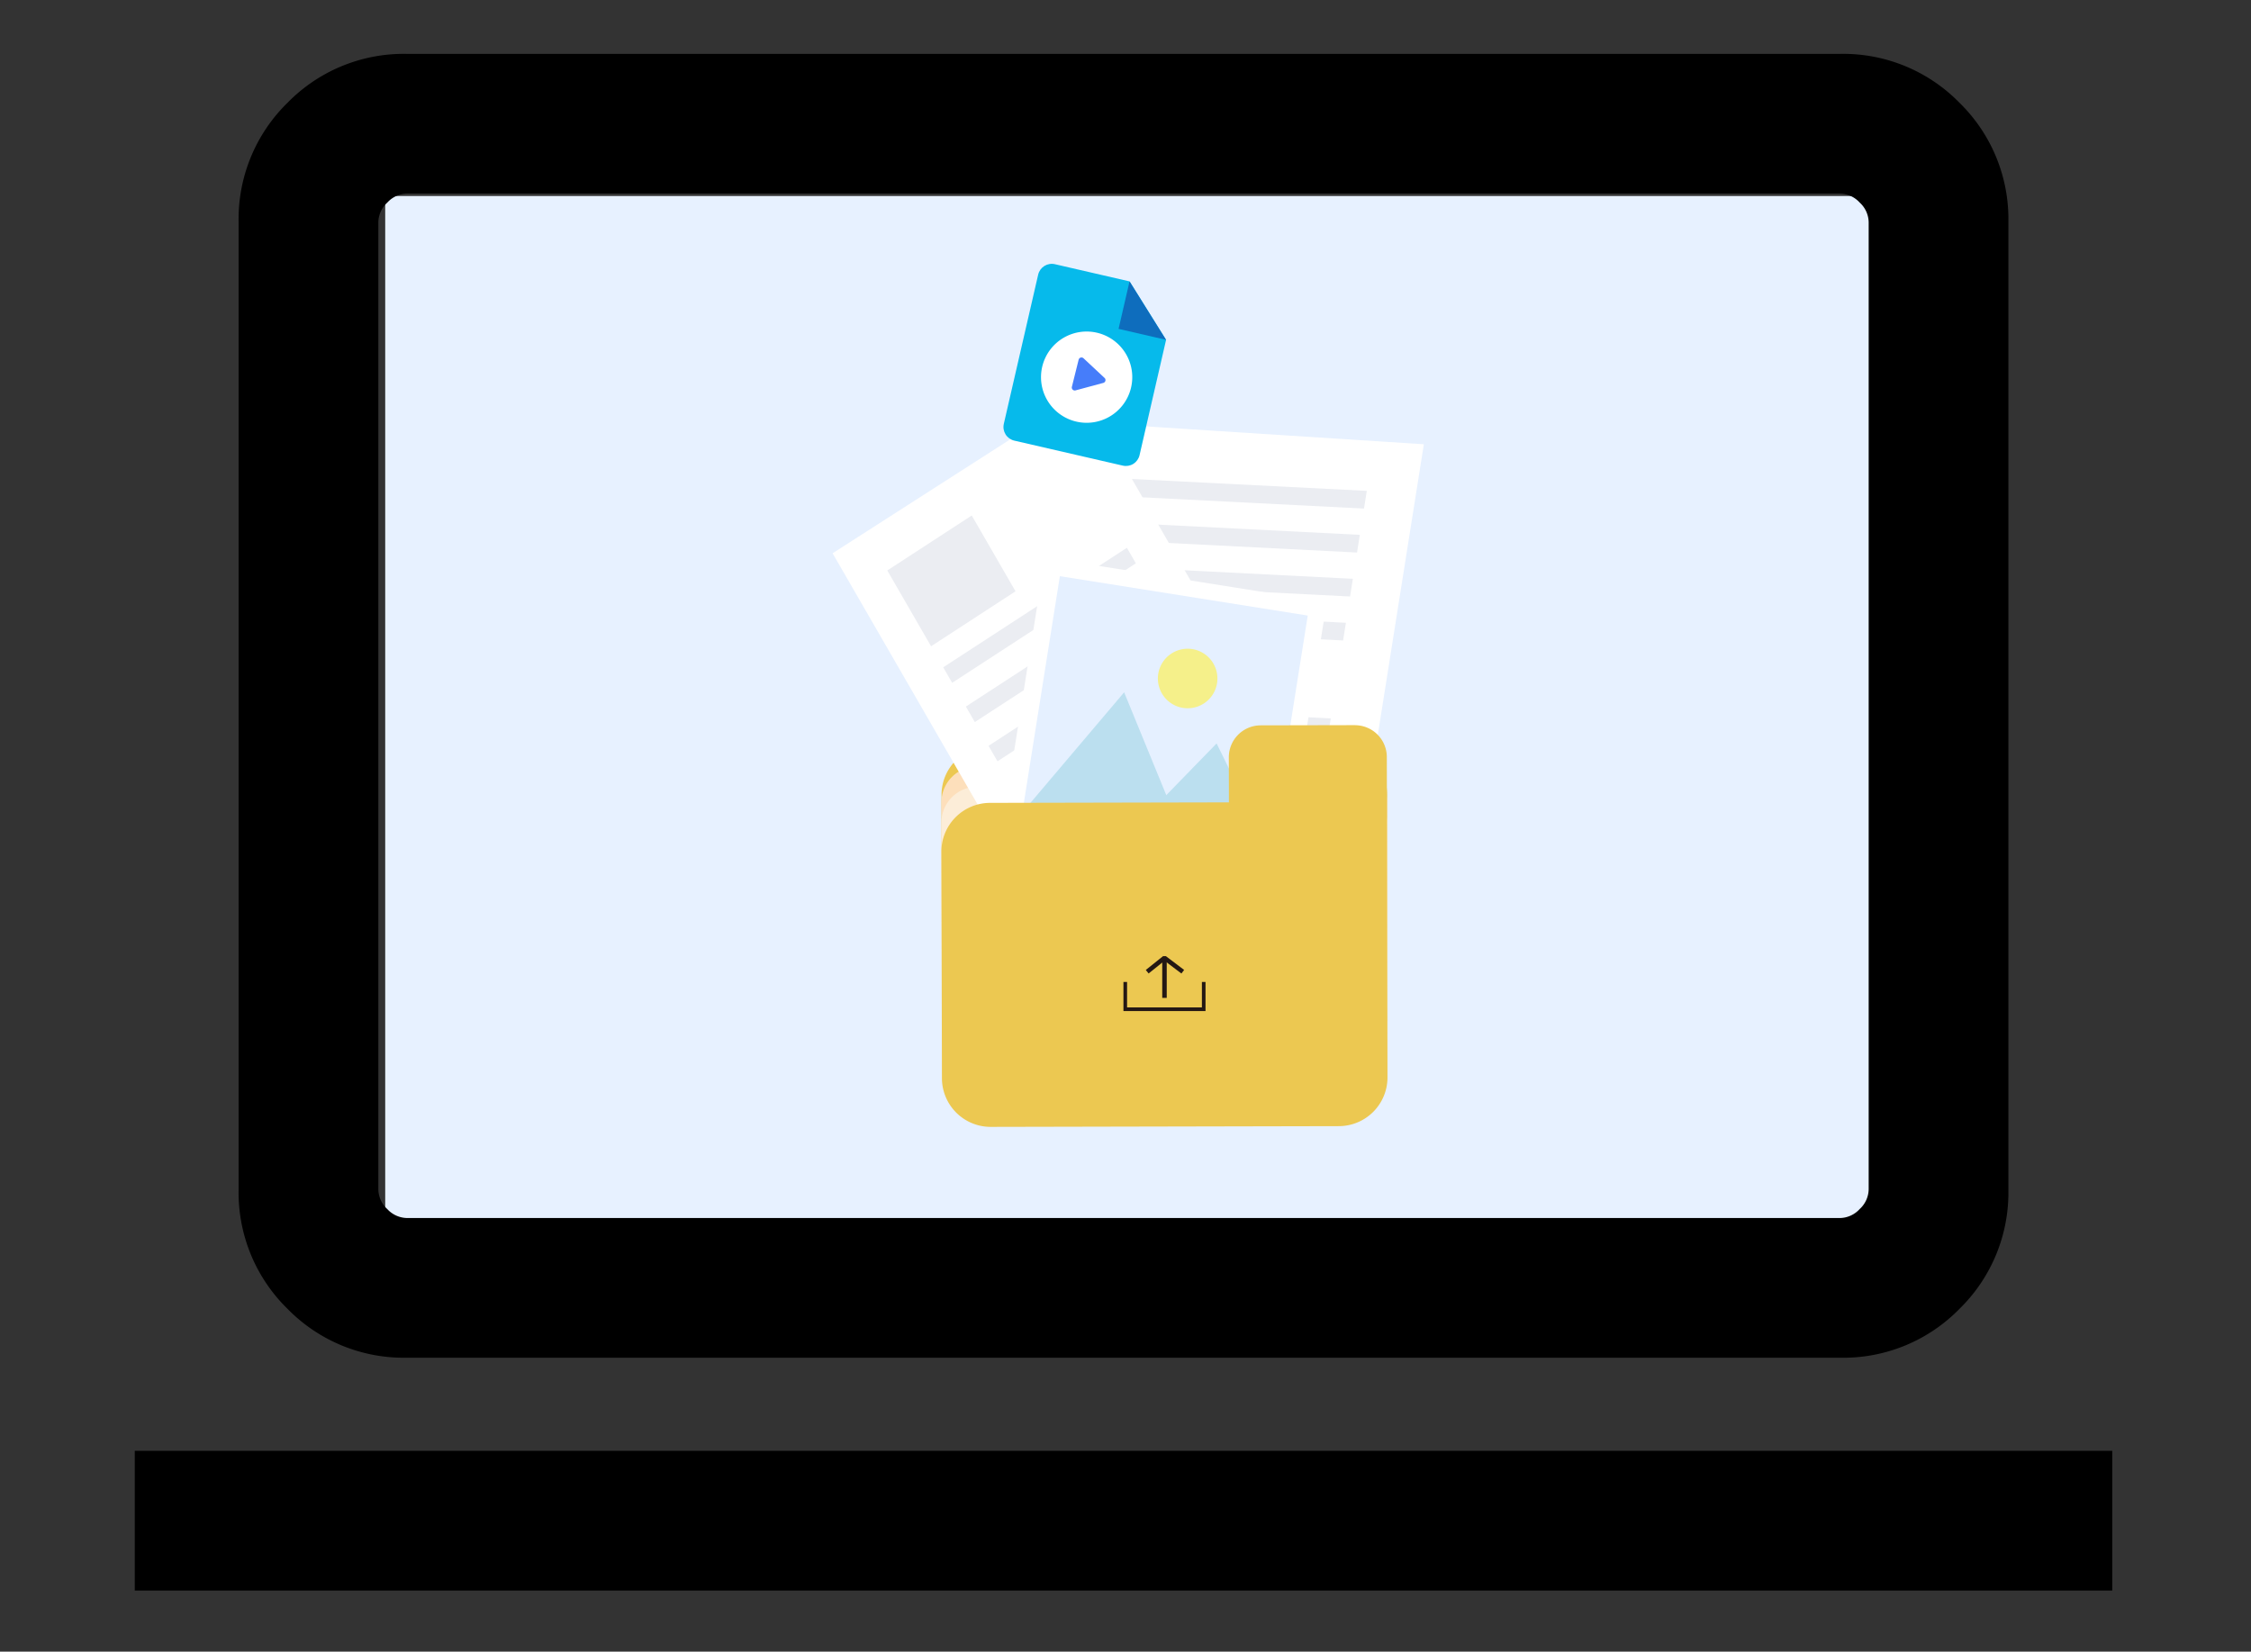 <svg xmlns="http://www.w3.org/2000/svg" xmlns:xlink="http://www.w3.org/1999/xlink" width="250.53" height="183.85" viewBox="0 0 250.53 183.85">
  <rect x="0" y="0" width="250.53" height="183.85" fill="#333333" stroke="none"/>
  <defs>
    <clipPath id="clip-path">
      <rect id="Rectangle_13004" data-name="Rectangle 13004" width="42.661" height="42.135" fill="none"/>
    </clipPath>
    <clipPath id="clip-path-2">
      <rect id="Rectangle_13005" data-name="Rectangle 13005" width="9.135" height="6.113" fill="none"/>
    </clipPath>
    <clipPath id="clip-path-3">
      <path id="Path_107761" data-name="Path 107761" d="M1.149,2.207a1.554,1.554,0,0,0-1.1,1.9L4.466,20.576a1.556,1.556,0,0,0,1.9,1.1l11.979-3.21a1.556,1.556,0,0,0,1.1-1.9L16.029,3.837,9.384,0Z" fill="none"/>
    </clipPath>
    <linearGradient id="linear-gradient" x1="-5.803" y1="3.292" x2="-5.8" y2="3.292" gradientUnits="objectBoundingBox">
      <stop offset="0" stop-color="#1fd0f0"/>
      <stop offset="1" stop-color="#06baeb"/>
    </linearGradient>
    <clipPath id="clip-path-4">
      <path id="Path_107762" data-name="Path 107762" d="M1.4,5.241l5.24-1.4L0,0Z" fill="none"/>
    </clipPath>
    <linearGradient id="linear-gradient-2" x1="-20.001" y1="12.544" x2="-19.992" y2="12.544" gradientUnits="objectBoundingBox">
      <stop offset="0" stop-color="#467dfa"/>
      <stop offset="1" stop-color="#0e6dbd"/>
    </linearGradient>
  </defs>
  <g id="Group_46613" data-name="Group 46613" transform="translate(-10293 -612)">
    <rect id="Rectangle_14066" data-name="Rectangle 14066" width="250.53" height="183.85" transform="translate(10293 612)" fill="none"/>
    <g id="Group_46612" data-name="Group 46612" transform="translate(-129.554 -121.046)">
      <g id="Group_46595" data-name="Group 46595" transform="translate(10465.427 754.863)">
        <rect id="Rectangle_14053" data-name="Rectangle 14053" width="166.042" height="115.328" transform="translate(0 0)" fill="#e7f1ff"/>
      </g>
      <path id="computer_24dp_000000_FILL0_wght300_GRAD0_opsz24" d="M55.39-639.722v-15.55H275.477v15.55Zm30.3-25.916a18.089,18.089,0,0,1-13.3-5.442,18.089,18.089,0,0,1-5.442-13.3V-792.03a18.089,18.089,0,0,1,5.442-13.3,18.089,18.089,0,0,1,13.3-5.442H245.175a18.089,18.089,0,0,1,13.3,5.442,18.089,18.089,0,0,1,5.442,13.3v107.651a18.089,18.089,0,0,1-5.442,13.3,18.089,18.089,0,0,1-13.3,5.442Zm0-15.55H245.175a3.046,3.046,0,0,0,2.193-1,3.051,3.051,0,0,0,1-2.2V-792.03a3.043,3.043,0,0,0-1-2.193,3.043,3.043,0,0,0-2.193-1H85.691a3.043,3.043,0,0,0-2.193,1,3.043,3.043,0,0,0-1,2.193v107.651a3.051,3.051,0,0,0,1,2.2A3.046,3.046,0,0,0,85.691-681.189Zm-3.19,0v0Z" transform="translate(10382.164 1549.816)"/>
      <g id="Group_46601" data-name="Group 46601" transform="translate(5.063 20.921)">
        <g id="Group_46599" data-name="Group 46599" transform="translate(10509.107 755.535)">
          <path id="Path_107408" data-name="Path 107408" d="M128.6,140.406l-38.768.081a5.425,5.425,0,0,1-5.421-5.4l-.053-25.244a5.425,5.425,0,0,1,5.4-5.421l38.768-.082a5.425,5.425,0,0,1,5.421,5.4l.053,25.244a5.425,5.425,0,0,1-5.4,5.421" transform="translate(-71.186 -64.776)" fill="#ecc851"/>
          <path id="Path_107409" data-name="Path 107409" d="M130.023,146.248l-41.632.087a3.989,3.989,0,0,1-3.986-3.969l-.059-28.108a3.989,3.989,0,0,1,3.969-3.986l41.632-.087a3.989,3.989,0,0,1,3.986,3.969l.059,28.108a3.99,3.99,0,0,1-3.969,3.986" transform="translate(-71.182 -68.367)" fill="#fddfbb"/>
          <path id="Path_107410" data-name="Path 107410" d="M130.023,152.1l-41.632.087a3.989,3.989,0,0,1-3.986-3.969l-.059-28.108a3.989,3.989,0,0,1,3.969-3.986l41.632-.087a3.989,3.989,0,0,1,3.986,3.969l.059,28.108a3.99,3.99,0,0,1-3.969,3.986" transform="translate(-71.182 -71.964)" fill="#fcedd8"/>
          <g id="Group_44719" data-name="Group 44719" transform="translate(28.712 0) rotate(9)">
            <path id="Path_107324" data-name="Path 107324" d="M38.618,46.535,0,50.139V3.6L38.618,0Z" transform="translate(0 0)" fill="#fff"/>
            <path id="Path_107330" data-name="Path 107330" d="M27.7,1.994,0,4.955V2.962L27.7,0Z" transform="translate(5.458 6.118)" fill="#ebedf2"/>
            <path id="Path_107331" data-name="Path 107331" d="M27.7,1.994,0,4.955V2.962L27.7,0Z" transform="translate(5.458 11.073)" fill="#ebedf2"/>
            <path id="Path_107332" data-name="Path 107332" d="M27.7,1.994,0,4.955V2.962L27.7,0Z" transform="translate(5.458 16.028)" fill="#ebedf2"/>
            <path id="Path_107333" data-name="Path 107333" d="M27.7,1.994,0,4.955V2.962L27.7,0Z" transform="translate(5.458 20.983)" fill="#ebedf2"/>
            <path id="Path_107335" data-name="Path 107335" d="M0,1.118V3.112L10.46,1.993V0Z" transform="translate(22.7 31.764)" fill="#ebedf2"/>
          </g>
          <g id="Group_44004" data-name="Group 44004" transform="translate(0 16.339) rotate(-29)">
            <g id="Group_43987" data-name="Group 43987" transform="translate(0 0.576) rotate(-1)">
              <path id="Path_107336" data-name="Path 107336" d="M32.986,39.749,0,41.288V1.539L32.986,0Z" transform="translate(0 0)" fill="#fff"/>
              <path id="Path_107337" data-name="Path 107337" d="M24.357,1.994,0,3.292V1.3L24.357,0Z" transform="translate(4.315 17.389)" fill="#ebedf2"/>
              <path id="Path_107338" data-name="Path 107338" d="M24.357,1.994,0,3.292V1.3L24.357,0Z" transform="translate(4.315 22.434)" fill="#ebedf2"/>
              <path id="Path_107339" data-name="Path 107339" d="M24.357,1.993,0,3.291V1.3L24.357,0Z" transform="translate(4.315 27.479)" fill="#ebedf2"/>
              <path id="Path_107340" data-name="Path 107340" d="M24.357,1.994,0,3.292V1.3L24.357,0Z" transform="translate(4.315 32.523)" fill="#ebedf2"/>
              <path id="Path_107341" data-name="Path 107341" d="M11.2,0,0,.6v9.744l11.2-.6Z" transform="translate(4.315 5.641)" fill="#ebedf2"/>
            </g>
          </g>
          <g id="Group_44026" data-name="Group 44026" transform="matrix(0.934, -0.358, 0.358, 0.934, 10.52, 24.056)">
            <rect id="Rectangle_13002" data-name="Rectangle 13002" width="30.32" height="31.755" transform="matrix(0.5, -0.866, 0.866, 0.5, 0, 26.258)" fill="#fff"/>
            <rect id="Rectangle_13003" data-name="Rectangle 13003" width="26.636" height="27.928" transform="matrix(0.5, -0.866, 0.866, 0.5, 2.646, 25.62)" fill="#e5f0ff"/>
            <path id="Path_107430" data-name="Path 107430" d="M13.427,13.384,0,5.642,12.2,0Z" transform="translate(13.386 26.175)" fill="#bbdfef"/>
            <path id="Path_107431" data-name="Path 107431" d="M15.781,17.537,0,8.437,15.38,0Z" transform="translate(2.637 17.181)" fill="#bbdfef"/>
            <g id="Group_44025" data-name="Group 44025" transform="translate(0 0)">
              <g id="Group_44024" data-name="Group 44024" clip-path="url(#clip-path)">
                <path id="Path_107432" data-name="Path 107432" d="M6.2,4.942A3.313,3.313,0,1,1,4.942.428,3.313,3.313,0,0,1,6.2,4.942" transform="translate(21.85 14.961)" fill="#f5f08a"/>
              </g>
            </g>
          </g>
          <path id="Path_107406" data-name="Path 107406" d="M130.362,98.482l-10.5.022a3.55,3.55,0,0,0-3.532,3.548l.01,5.025-26.6.056a5.425,5.425,0,0,0-5.4,5.421L84.4,137.8a5.425,5.425,0,0,0,5.421,5.4l38.768-.082a5.425,5.425,0,0,0,5.4-5.421l-.052-24.727v-.517l-.022-10.434a3.551,3.551,0,0,0-3.548-3.532" transform="translate(-71.181 -61.173)" fill="#ecc851"/>
          <g id="Group_44028" data-name="Group 44028" transform="translate(33.42 63.02)">
            <g id="Group_44027" data-name="Group 44027" transform="translate(0 0)" clip-path="url(#clip-path-2)">
              <path id="Path_107433" data-name="Path 107433" d="M.25,4.683V7.766H9.078V4.683" transform="translate(-0.096 -1.806)" fill="none" stroke="#241814" stroke-width="0.5"/>
              <line id="Line_1837" data-name="Line 1837" y1="4.452" transform="translate(4.568 0.195)" fill="none" stroke="#241814" stroke-width="0.5"/>
              <path id="Path_107434" data-name="Path 107434" d="M4.307,1.858,6.228.317,8.264,1.858" transform="translate(-1.661 -0.122)" fill="none" stroke="#241814" stroke-width="0.5"/>
            </g>
          </g>
        </g>
        <g id="Group_46600" data-name="Group 46600" transform="matrix(0.883, 0.469, -0.469, 0.883, 10534.919, 739.046)">
          <g id="Group_44790" data-name="Group 44790" transform="translate(0 0)">
            <g id="Group_44788" data-name="Group 44788">
              <g id="Group_44752" data-name="Group 44752" clip-path="url(#clip-path-3)">
                <path id="Path_107770" data-name="Path 107770" d="M0,0H24.819V26.279H0Z" transform="translate(-5.641 1.466) rotate(-14.999)" fill="url(#linear-gradient)"/>
              </g>
            </g>
            <g id="Group_44789" data-name="Group 44789" transform="translate(9.385 0)">
              <g id="Group_44754" data-name="Group 44754" transform="translate(0 0)" clip-path="url(#clip-path-4)">
                <rect id="Rectangle_13260" data-name="Rectangle 13260" width="7.775" height="6.782" transform="matrix(0.966, -0.259, 0.259, 0.966, -1.31, 0.351)" fill="url(#linear-gradient-2)"/>
              </g>
            </g>
          </g>
          <g id="Group_44718" data-name="Group 44718" transform="matrix(0.97, -0.242, 0.242, 0.97, 4.01, 7.958)">
            <path id="Path_107718" data-name="Path 107718" d="M10.163,5.081A5.081,5.081,0,1,1,5.081,0a5.081,5.081,0,0,1,5.081,5.081" transform="translate(0 0)" fill="#fff"/>
            <path id="Path_107719" data-name="Path 107719" d="M3.287,1.6.489.042A.329.329,0,0,0,0,.33v3.11a.329.329,0,0,0,.489.288l2.8-1.555a.329.329,0,0,0,0-.576" transform="translate(3.747 3.081)" fill="#467dfa"/>
          </g>
        </g>
      </g>
    </g>
  </g>
</svg>
